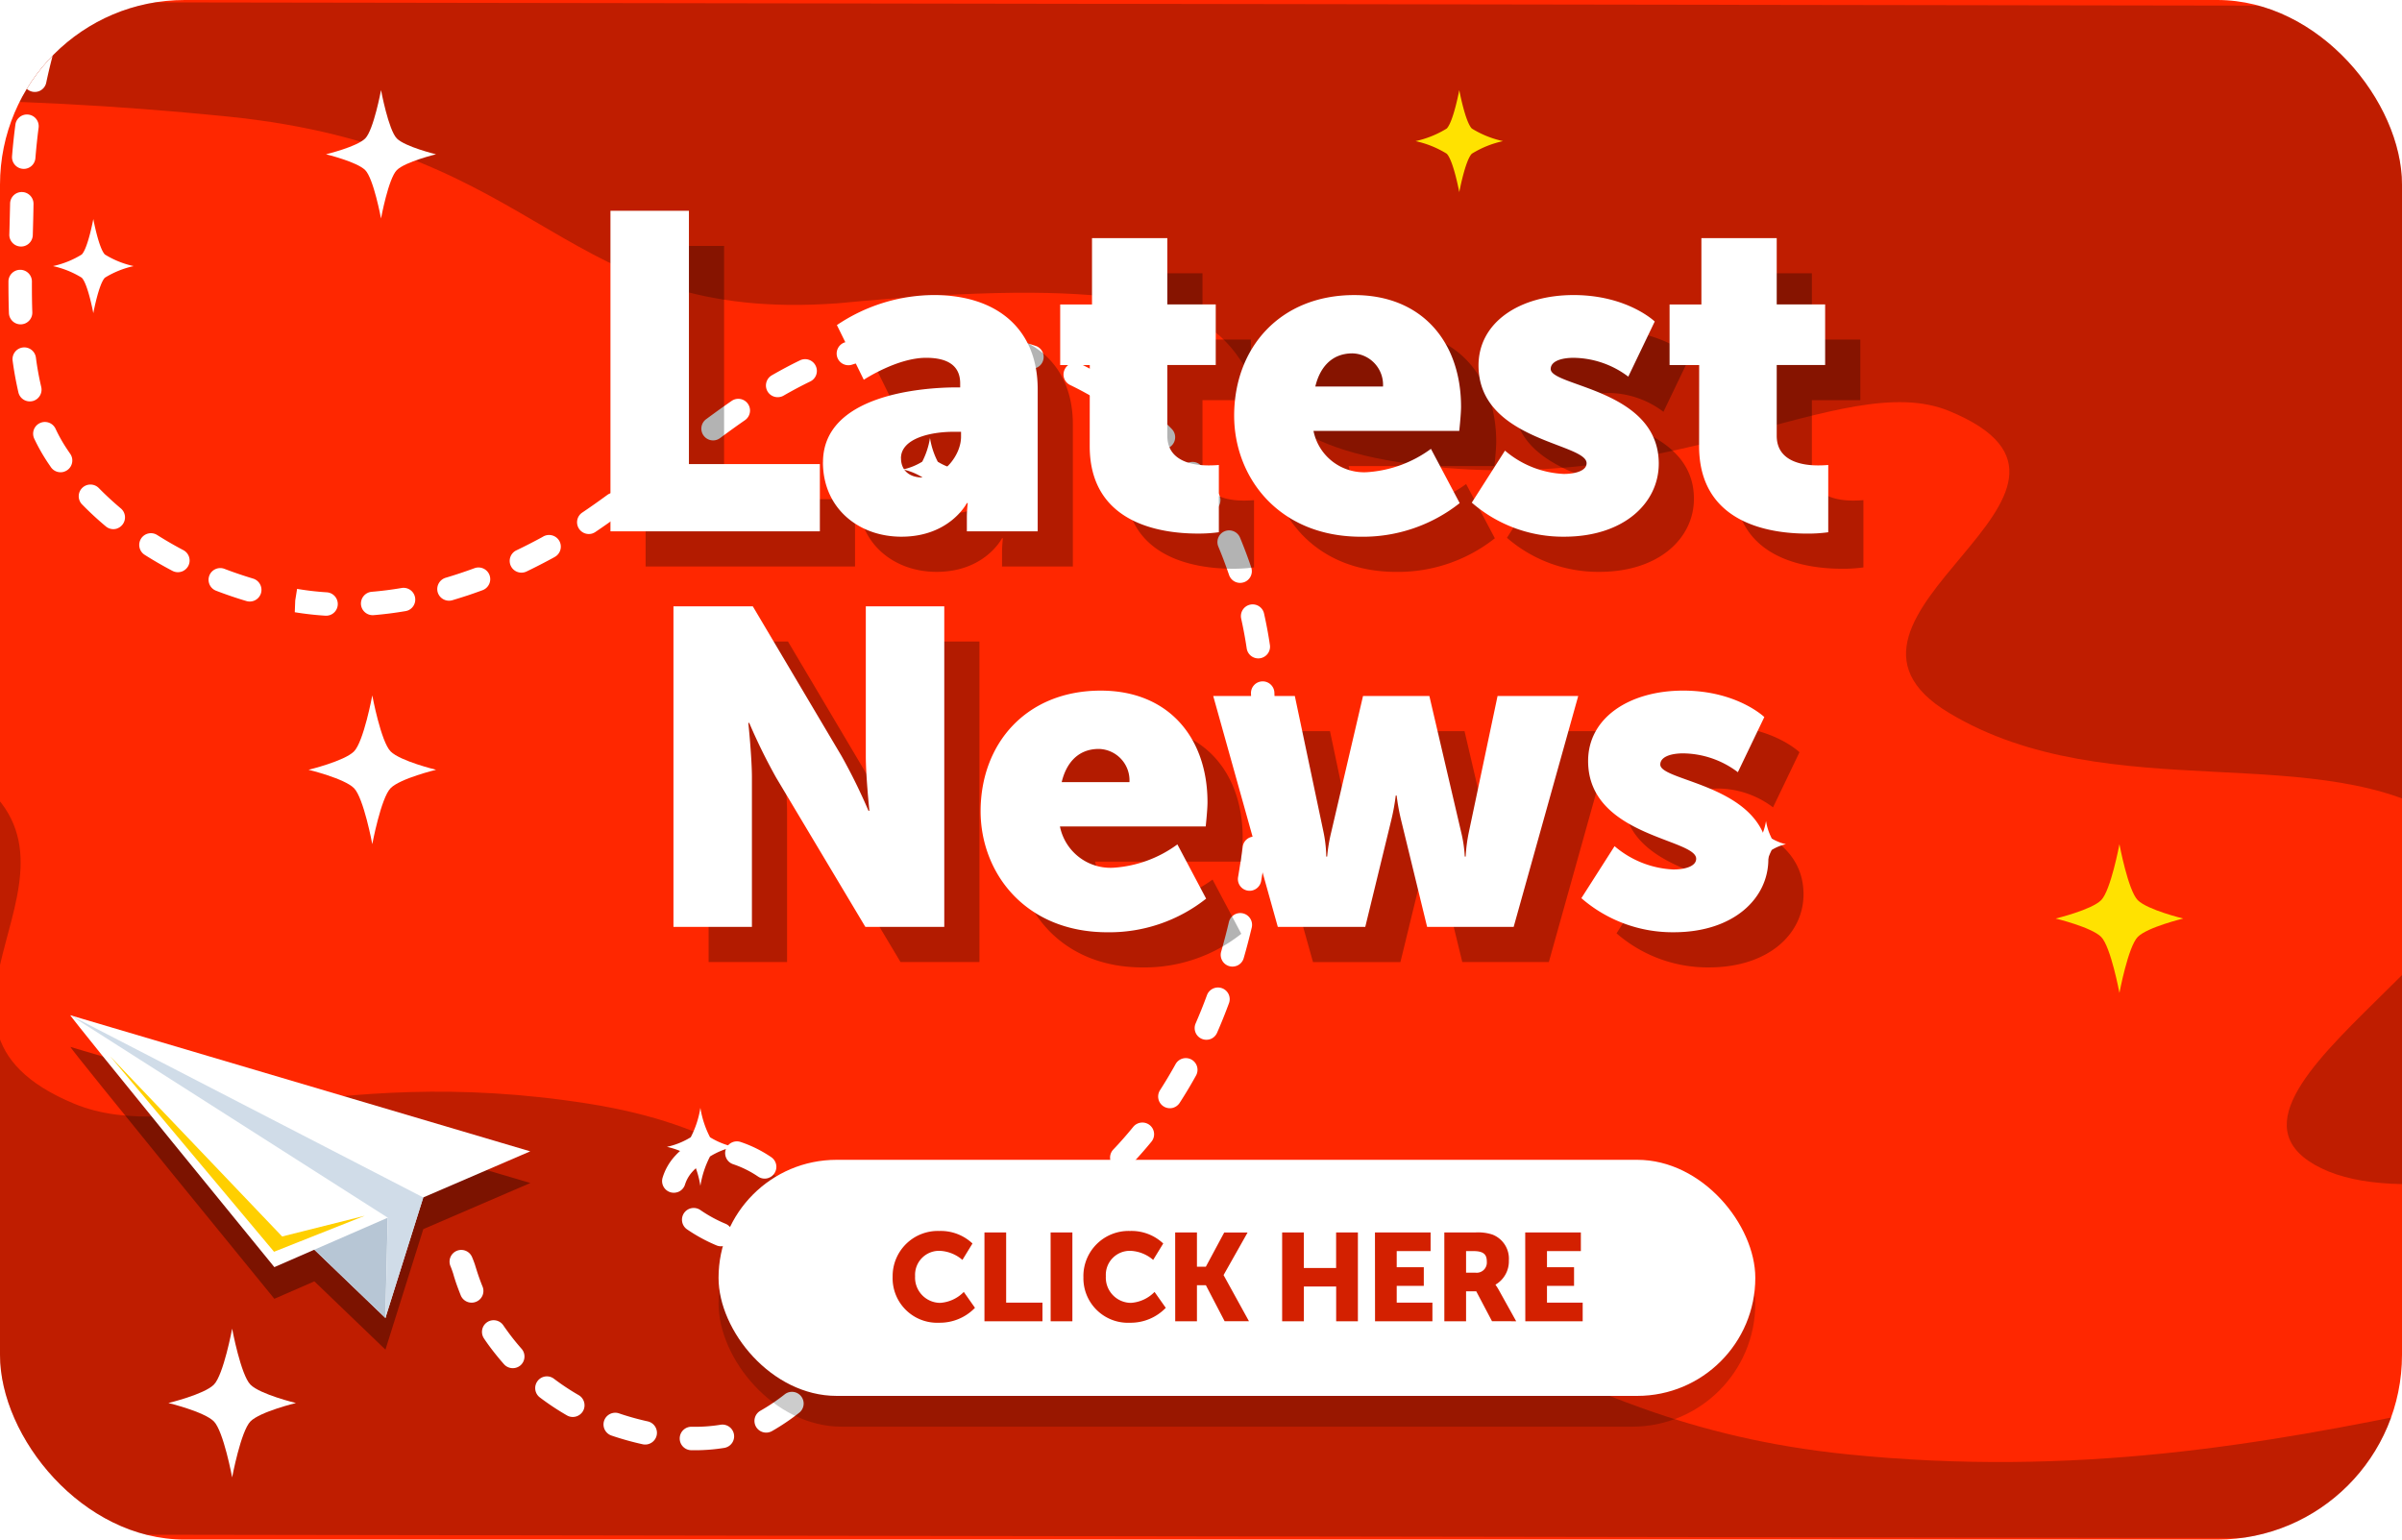 <svg xmlns="http://www.w3.org/2000/svg" xmlns:xlink="http://www.w3.org/1999/xlink" width="234" height="150" viewBox="0 0 234 150">
  <defs>
    <style>
      .cls-1 {
        fill: #d32000;
      }

      .cls-2 {
        clip-path: url(#clip-latest-news-1_3);
      }

      .cls-3 {
        clip-path: url(#clip-path);
      }

      .cls-4 {
        fill: #ff2700;
      }

      .cls-5 {
        opacity: 0.25;
      }

      .cls-11, .cls-5, .cls-7 {
        mix-blend-mode: multiply;
        isolation: isolate;
      }

      .cls-6 {
        fill: #fff;
      }

      .cls-7 {
        opacity: 0.35;
      }

      .cls-8 {
        fill: #b7c6d5;
      }

      .cls-9 {
        fill: #d0dce8;
      }

      .cls-10 {
        fill: #ffcf00;
      }

      .cls-11 {
        opacity: 0.3;
      }

      .cls-12 {
        opacity: 0.2;
      }

      .cls-13 {
        fill: #ffe200;
      }
    </style>
    <clipPath id="clip-path">
      <rect id="main-background" class="cls-1" width="234" height="150" rx="18"/>
    </clipPath>
    <clipPath id="clip-latest-news-1_3">
      <rect width="234" height="150"/>
    </clipPath>
  </defs>
  <g id="latest-news-1_3" data-name="latest-news-1/3" class="cls-2">
    <rect class="cls-6" width="234" height="150"/>
    <g id="Mask_Group_2" data-name="Mask Group 2" class="cls-3">
      <rect id="main-background-2" data-name="main-background" class="cls-4" width="234" height="150"/>
      <path id="Path_259" data-name="Path 259" class="cls-5" d="M246.535,377h58.473s-48.389,31.811-34.59,40.856,57.119-11.921,71.963-4.675-25.1,25.246-12.587,33.661,33.181,1.282,48.845,10.7-19.046,21.585,0,29.42c10.441,4.281,27.435-9.1,53.626-4.991s-.665,20.78,54.671,15.477c27.108-1.948,28.04,15.032,59.415,18.2,44.885,4.531,69.384-1.9,104.157,0S703.217,527,703.217,527l-457.707-.709Z" transform="translate(568.511 527) rotate(180)"/>
      <path id="Path_258" data-name="Path 258" class="cls-5" d="M246.525,377h57.918s-47.93,31.811-34.262,40.856,56.577-11.921,71.28-4.675-24.866,25.246-12.468,33.661,32.866-4.255,48.381,5.167-8.019,24.687,10.846,32.521c10.342,4.281,24.164-4.111,50.106,0s18.346,19.049,56.493,16.445c26.851-1.948,35.061,14.548,66.138,17.715,44.459,4.531,73.195-12.9,107.637-11S698.87,527,698.87,527l-453.36-.709Z" transform="translate(-381 -377)"/>
      <g id="Group_18" data-name="Group 18" transform="translate(6.854 98.916)">
        <path id="Path_121" data-name="Path 121" class="cls-6" d="M61.922-16.244a.63.63,0,0,1-.569-.359l-.024-.051c-.109-.228-.223-.467-.339-.726a.631.631,0,0,1,.319-.833.63.63,0,0,1,.833.319c.111.249.221.478.325.7l.024.051a.631.631,0,0,1-.3.841.63.63,0,0,1-.271.061" transform="translate(-32.456 40.606)"/>
        <path id="Path_122" data-name="Path 122" class="cls-7" d="M33.709-29.694l.19-.083,6.923,6.652,3.69-11.743L54.938-39.36,10.128-52.619C10.334-52.157,30-28.08,30-28.08Z" transform="translate(-10.127 55.703)"/>
        <path id="Path_123" data-name="Path 123" class="cls-6" d="M40.822-28.625,10.128-58.12,42.39-39.164Z" transform="translate(-10.127 58.12)"/>
        <path id="Path_124" data-name="Path 124" class="cls-8" d="M40.822-28.625,10.128-58.12,42.39-39.164Z" transform="translate(-10.127 58.12)"/>
        <path id="Path_125" data-name="Path 125" class="cls-6" d="M10.127-58.12C10.333-57.658,30-33.581,30-33.581l3.7-1.614,7.343-3.2-.23,9.769,3.69-11.744,10.425-4.492Z" transform="translate(-10.127 58.12)"/>
        <path id="Path_126" data-name="Path 126" class="cls-9" d="M40.822-28.625l3.69-11.743L10.128-58.12,41.052-38.395Z" transform="translate(-10.127 58.12)"/>
        <path id="Path_127" data-name="Path 127" class="cls-10" d="M17.046-50.991,33.011-31.946l8.834-3.506L33.8-33.433Z" transform="translate(-13.168 54.987)"/>
      </g>
      <path id="Path_14" data-name="Path 14" class="cls-6" d="M1014.1-456.532a1.147,1.147,0,0,1-1.271-.1,1.136,1.136,0,0,1-.183-1.6c.639-.816,1.324-1.613,2.024-2.368a1.144,1.144,0,0,1,1.614-.059,1.142,1.142,0,0,1,.061,1.613c-.662.711-1.3,1.461-1.91,2.23a1.14,1.14,0,0,1-.335.287M1010-450.178a1.148,1.148,0,0,1-1.088.019,1.146,1.146,0,0,1-.487-1.54c.48-.922,1-1.834,1.537-2.708a1.139,1.139,0,0,1,1.568-.373,1.136,1.136,0,0,1,.373,1.572c-.51.827-1,1.689-1.454,2.561a1.156,1.156,0,0,1-.449.469m-2.884,6.995a1.146,1.146,0,0,1-.906.094,1.142,1.142,0,0,1-.746-1.433c.312-.988.662-1.973,1.035-2.929a1.138,1.138,0,0,1,1.476-.646,1.14,1.14,0,0,1,.655,1.479c-.358.908-.693,1.845-.989,2.785a1.134,1.134,0,0,1-.525.651m-1.713,7.374a1.159,1.159,0,0,1-.738.132,1.137,1.137,0,0,1-.951-1.3c.16-1.024.342-2.049.563-3.046a1.138,1.138,0,0,1,1.355-.875,1.139,1.139,0,0,1,.875,1.357c-.206.954-.388,1.933-.54,2.913a1.144,1.144,0,0,1-.563.822m-.632,7.545a1.167,1.167,0,0,1-.578.146,1.145,1.145,0,0,1-1.126-1.16c.015-1.033.061-2.072.129-3.088a1.145,1.145,0,0,1,1.218-1.059,1.147,1.147,0,0,1,1.065,1.217c-.068.976-.114,1.974-.129,2.967a1.139,1.139,0,0,1-.578.977m.373,7.563a1.135,1.135,0,0,1-.434.138,1.142,1.142,0,0,1-1.263-1.006c-.114-1.014-.206-2.049-.266-3.075a1.133,1.133,0,0,1,1.066-1.211,1.138,1.138,0,0,1,1.21,1.068c.061.988.152,1.984.259,2.961a1.139,1.139,0,0,1-.571,1.124m1.187,7.477a1.133,1.133,0,0,1-.373.131,1.142,1.142,0,0,1-1.317-.934v-.008c-.167-1.012-.335-2-.5-2.967a1.137,1.137,0,0,1,.921-1.325,1.145,1.145,0,0,1,1.324.923c.175.97.342,1.971.51,2.992a1.149,1.149,0,0,1-.563,1.187m1.4,7.451a1.228,1.228,0,0,1-.3.118,1.139,1.139,0,0,1-1.37-.857c-.213-.925-.419-1.91-.632-3.011a1.143,1.143,0,0,1,.913-1.334,1.139,1.139,0,0,1,1.332.908c.205,1.072.4,2.029.609,2.925a1.146,1.146,0,0,1-.548,1.25m2.314,7.2a.865.865,0,0,1-.1.047,1.14,1.14,0,0,1-1.507-.572c-.4-.9-.792-1.886-1.142-2.927a1.145,1.145,0,0,1,.723-1.447,1.145,1.145,0,0,1,1.446.718,28.3,28.3,0,0,0,1.058,2.717,1.149,1.149,0,0,1-.479,1.463m4.254,6.206a1.143,1.143,0,0,1-1.355-.175q-.228-.225-.457-.454a18.464,18.464,0,0,1-1.667-1.962,1.14,1.14,0,0,1,.244-1.6,1.144,1.144,0,0,1,1.6.244,14.759,14.759,0,0,0,1.454,1.713c.137.138.274.278.419.416a1.142,1.142,0,0,1,.023,1.613,1.116,1.116,0,0,1-.259.2m6.1,4.466a1.137,1.137,0,0,1-1.111,0,31.175,31.175,0,0,1-2.671-1.654,1.137,1.137,0,0,1-.3-1.588,1.145,1.145,0,0,1,1.591-.292c.784.54,1.621,1.057,2.481,1.536a1.139,1.139,0,0,1,.442,1.553,1.152,1.152,0,0,1-.434.441m6.979,2.919a1.139,1.139,0,0,1-.891.1c-1-.3-1.994-.643-2.953-1.018a1.145,1.145,0,0,1-.647-1.48,1.138,1.138,0,0,1,1.476-.646c.906.353,1.842.676,2.778.959a1.14,1.14,0,0,1,.769,1.422,1.166,1.166,0,0,1-.533.666m63-33.573a.76.76,0,0,1-.122.06,26.97,26.97,0,0,0-2.618,1.26,1.145,1.145,0,0,1-1.552-.451,1.15,1.15,0,0,1,.441-1.544l.015-.006a29.322,29.322,0,0,1,2.839-1.366,1.14,1.14,0,0,1,1.492.617,1.131,1.131,0,0,1-.495,1.431m-8.9,5.684a1.145,1.145,0,0,1-1.423-.247,1.147,1.147,0,0,1,.114-1.61c.807-.7,1.621-1.361,2.42-1.957a1.14,1.14,0,0,1,1.6.231,1.139,1.139,0,0,1-.228,1.6c-.753.563-1.522,1.186-2.291,1.852a1.114,1.114,0,0,1-.19.134m16.218-7.524a1.135,1.135,0,0,1-.434.139,27.66,27.66,0,0,0-2.869.47,1.134,1.134,0,0,1-1.354-.871,1.139,1.139,0,0,1,.868-1.36,30.586,30.586,0,0,1,3.105-.508,1.141,1.141,0,0,1,1.263,1.009,1.141,1.141,0,0,1-.578,1.121m-21.591,12.854a1.143,1.143,0,0,1-1.332-.154,1.142,1.142,0,0,1-.076-1.613c.753-.819,1.438-1.549,2.108-2.232a1.142,1.142,0,0,1,1.614-.016,1.143,1.143,0,0,1,.015,1.615c-.647.664-1.317,1.375-2.047,2.174a1.2,1.2,0,0,1-.282.225M1034.8-383.52a1.15,1.15,0,0,1-.67.141c-1.027-.1-2.07-.242-3.09-.423a1.143,1.143,0,0,1-.928-1.323,1.144,1.144,0,0,1,1.324-.925c.966.17,1.948.3,2.915.4a1.147,1.147,0,0,1,1.028,1.247,1.147,1.147,0,0,1-.578.884m36.295-18.337a1.138,1.138,0,0,1-1.309-.135,1.141,1.141,0,0,1-.107-1.611l1.986-2.286a1.146,1.146,0,0,1,1.613-.11,1.141,1.141,0,0,1,.107,1.611L1071.4-402.1a1.144,1.144,0,0,1-.3.243m34.171-18.473a1.143,1.143,0,0,1-.7.139c-.967-.12-1.948-.2-2.923-.229a1.15,1.15,0,0,1-1.1-1.179,1.141,1.141,0,0,1,1.18-1.1c1.035.034,2.093.116,3.128.244a1.142,1.142,0,0,1,.989,1.273,1.134,1.134,0,0,1-.571.855m-62.909,36.744a1.148,1.148,0,0,1-.411.137,29.932,29.932,0,0,1-2.991.238l-.175-1.137-.038-1.142.084,0a27.675,27.675,0,0,0,2.823-.221,1.143,1.143,0,0,1,1.278.986,1.138,1.138,0,0,1-.571,1.142m23.608-12.7a1.146,1.146,0,0,1-1.37-.188,1.136,1.136,0,0,1,0-1.615c.662-.662,1.339-1.366,2.07-2.155a1.145,1.145,0,0,1,1.614-.059,1.142,1.142,0,0,1,.061,1.613c-.753.809-1.446,1.534-2.131,2.216a1.255,1.255,0,0,1-.244.187m-16.279,10.833a1.663,1.663,0,0,1-.16.074c-.99.374-1.986.7-2.976.979a1.146,1.146,0,0,1-1.408-.788,1.152,1.152,0,0,1,.792-1.41c.921-.259,1.857-.567,2.786-.917a1.138,1.138,0,0,1,1.469.663,1.141,1.141,0,0,1-.5,1.4m10.548-5.885a1.144,1.144,0,0,1-1.476-.314,1.141,1.141,0,0,1,.236-1.6c.738-.546,1.476-1.126,2.2-1.723l.13-.113a1.153,1.153,0,0,1,1.613.148,1.147,1.147,0,0,1-.152,1.608l-.137.117c-.753.621-1.522,1.226-2.291,1.8-.038.028-.084.055-.122.078m-5.091,3.319q-.674.376-1.347.728a1.15,1.15,0,0,1-1.545-.488,1.15,1.15,0,0,1,.495-1.539c.868-.453,1.728-.938,2.572-1.449a1.146,1.146,0,0,1,1.568.382,1.147,1.147,0,0,1-.381,1.569c-.449.273-.906.54-1.362.8m57.475-30.547a1.135,1.135,0,0,1-.951.078c-.906-.33-1.842-.624-2.793-.874a1.134,1.134,0,0,1-.807-1.4,1.139,1.139,0,0,1,1.393-.812c1.012.269,2.025.584,2.991.938a1.136,1.136,0,0,1,.677,1.464,1.144,1.144,0,0,1-.51.6m6.713,3.465a1.144,1.144,0,0,1-1.218-.059,26.462,26.462,0,0,0-2.466-1.531,1.143,1.143,0,0,1-.449-1.549,1.135,1.135,0,0,1,1.545-.453,28.387,28.387,0,0,1,2.686,1.664,1.144,1.144,0,0,1,.274,1.591,1.1,1.1,0,0,1-.373.338m5.495,5.179a1.145,1.145,0,0,1-1.431-.259c-.632-.751-1.3-1.482-1.979-2.171a1.143,1.143,0,0,1,.008-1.615,1.139,1.139,0,0,1,1.614.009c.723.733,1.431,1.508,2.108,2.3a1.147,1.147,0,0,1-.137,1.609,1.085,1.085,0,0,1-.182.123m4.323,6.208a1.133,1.133,0,0,1-1.545-.43c-.495-.857-1.012-1.7-1.552-2.508a1.147,1.147,0,0,1,.312-1.583,1.153,1.153,0,0,1,1.591.314c.563.852,1.119,1.744,1.629,2.649a1.14,1.14,0,0,1-.426,1.556Zm3.143,6.884a.876.876,0,0,1-.182.082,1.14,1.14,0,0,1-1.454-.7c-.327-.926-.693-1.849-1.081-2.743a1.144,1.144,0,0,1,.594-1.5,1.137,1.137,0,0,1,1.5.591c.411.942.8,1.917,1.142,2.894a1.134,1.134,0,0,1-.518,1.374m1.888,7.328a1.138,1.138,0,0,1-.35.128,1.143,1.143,0,0,1-1.332-.918c-.076-.422-.16-.845-.236-1.265-.107-.549-.228-1.1-.358-1.648a1.139,1.139,0,0,1,.852-1.372,1.14,1.14,0,0,1,1.37.849c.137.578.266,1.157.373,1.738.084.428.168.858.243,1.288a1.143,1.143,0,0,1-.563,1.2m1.1,7.5a1.152,1.152,0,0,1-.434.14,1.143,1.143,0,0,1-1.263-1.011c-.106-1-.228-1.987-.373-2.974a1.145,1.145,0,0,1,.974-1.289,1.149,1.149,0,0,1,1.294.972c.137,1.011.266,2.026.373,3.045a1.13,1.13,0,0,1-.571,1.118m.5,7.56a1.1,1.1,0,0,1-.533.146,1.139,1.139,0,0,1-1.164-1.116c-.023-.983-.061-1.988-.122-2.986a1.138,1.138,0,0,1,1.073-1.207,1.132,1.132,0,0,1,1.2,1.072c.061,1.026.107,2.059.129,3.07a1.144,1.144,0,0,1-.586,1.021m-.228,7.569a1.122,1.122,0,0,1-.654.142,1.142,1.142,0,0,1-1.043-1.235c.084-.969.152-1.969.19-2.972a1.138,1.138,0,0,1,1.187-1.094,1.147,1.147,0,0,1,1.1,1.186c-.046,1.037-.107,2.072-.2,3.075a1.126,1.126,0,0,1-.578.9m-49.217,32.012a1.168,1.168,0,0,1-.654.143,1.138,1.138,0,0,1-1.043-1.228,5.464,5.464,0,0,1,.83-2.4,5.342,5.342,0,0,1,.792-1,1.141,1.141,0,0,1,1.614.005,1.143,1.143,0,0,1-.008,1.614,2.959,2.959,0,0,0-.441.562,3.361,3.361,0,0,0-.51,1.4,1.141,1.141,0,0,1-.578.906m8.425-3.044a1.137,1.137,0,0,1-1,.059,9.918,9.918,0,0,0-2.61-.722,1.141,1.141,0,0,1-1-1.269,1.144,1.144,0,0,1,1.271-1,12.122,12.122,0,0,1,3.212.88,1.139,1.139,0,0,1,.616,1.493,1.1,1.1,0,0,1-.495.556m39.666-21.485a1.157,1.157,0,0,1-.814.119,1.137,1.137,0,0,1-.86-1.363c.206-.944.4-1.924.556-2.91a1.147,1.147,0,0,1,1.317-.941,1.133,1.133,0,0,1,.936,1.311c-.167,1.029-.365,2.051-.586,3.037a1.135,1.135,0,0,1-.548.747m-65.382,38.8a1.143,1.143,0,0,1-1.515-.369c-.266-.416-.533-.845-.776-1.276-.1-.186-.205-.372-.3-.563-.038-.076-.076-.151-.122-.225-.106-.19-.213-.368-.327-.536a1.141,1.141,0,0,1,.312-1.584,1.14,1.14,0,0,1,1.583.313c.145.215.289.444.426.687.046.093.1.187.152.285.091.169.182.337.274.5.221.391.449.771.693,1.142a1.133,1.133,0,0,1-.327,1.581l-.068.04m22.793-10.022a1.118,1.118,0,0,1-.8.12,16.027,16.027,0,0,1-3.12-.991,1.146,1.146,0,0,1-.563-1.513,1.144,1.144,0,0,1,1.515-.566,13.512,13.512,0,0,0,2.656.84,1.138,1.138,0,0,1,.868,1.36,1.125,1.125,0,0,1-.556.75m40.367-21.549a1.148,1.148,0,0,1-.99.065,1.139,1.139,0,0,1-.632-1.485c.358-.9.693-1.831,1-2.774a1.142,1.142,0,0,1,1.438-.734,1.142,1.142,0,0,1,.731,1.438c-.32.993-.677,1.976-1.058,2.922a1.145,1.145,0,0,1-.495.568m-31.318,18.625a1.136,1.136,0,0,1-1.393-.22,18.367,18.367,0,0,0-2.093-1.928,1.137,1.137,0,0,1-.2-1.6,1.137,1.137,0,0,1,1.6-.194,19.905,19.905,0,0,1,2.367,2.174,1.148,1.148,0,0,1-.061,1.613,1.244,1.244,0,0,1-.221.158m-1.507,3.655a1.129,1.129,0,0,1-.556.146c-1.012,0-2.093-.04-3.12-.113a1.15,1.15,0,0,1-1.058-1.22,1.144,1.144,0,0,1,1.225-1.057c.967.07,1.994.107,2.953.107a1.146,1.146,0,0,1,1.142,1.142,1.137,1.137,0,0,1-.586.995m-25.176,14.793a1.148,1.148,0,0,1-1.256-.087c-.624-.48-1.24-1-1.827-1.543-.19-.179-.381-.361-.563-.548a1.142,1.142,0,0,1-.008-1.613,1.141,1.141,0,0,1,1.613,0c.168.167.343.331.518.493.525.494,1.088.964,1.651,1.4a1.144,1.144,0,0,1,.221,1.6,1.186,1.186,0,0,1-.35.3m54.545-30.344a1.149,1.149,0,0,1-1.18-.033,1.139,1.139,0,0,1-.342-1.578c.525-.817,1.02-1.67,1.484-2.536a1.152,1.152,0,0,1,1.552-.466,1.142,1.142,0,0,1,.464,1.546c-.495.917-1.027,1.821-1.583,2.689a1.118,1.118,0,0,1-.4.378m-4.7,5.929a1.134,1.134,0,0,1-1.347-.175,1.143,1.143,0,0,1-.031-1.614c.677-.7,1.34-1.438,1.956-2.19a1.141,1.141,0,0,1,1.606-.155,1.146,1.146,0,0,1,.16,1.607c-.662.8-1.355,1.581-2.078,2.327a1.178,1.178,0,0,1-.266.2m-9.856,6.888a.826.826,0,0,1-.122.059c-.944.4-1.941.757-2.953,1.068a1.136,1.136,0,0,1-1.423-.755,1.131,1.131,0,0,1,.754-1.426c.944-.291,1.865-.623,2.74-.992a1.145,1.145,0,0,1,1.5.611,1.144,1.144,0,0,1-.495,1.435m4.033-2.075a1.143,1.143,0,0,1-1.53-.393,1.143,1.143,0,0,1,.373-1.572,25.873,25.873,0,0,0,2.375-1.666,1.141,1.141,0,0,1,1.6.189,1.144,1.144,0,0,1-.182,1.6,28.129,28.129,0,0,1-2.588,1.813l-.046.025m-13.6,7.662a1.262,1.262,0,0,1-.266.107,1.145,1.145,0,0,1-1.4-.805,12.955,12.955,0,0,0-1.02-2.581,1.14,1.14,0,0,1,.487-1.54.5.5,0,0,1,.076-.036,1.124,1.124,0,0,1,.746-.386c.99-.094,1.971-.225,2.922-.387a1.143,1.143,0,0,1,1.317.932,1.143,1.143,0,0,1-.929,1.319q-.993.169-2.009.292a14.674,14.674,0,0,1,.616,1.794,1.147,1.147,0,0,1-.54,1.291m-23.775,15.493a1.138,1.138,0,0,1-.928.086,25.377,25.377,0,0,1-2.93-1.217,1.14,1.14,0,0,1-.518-1.528,1.133,1.133,0,0,1,1.522-.52,23.384,23.384,0,0,0,2.664,1.105,1.144,1.144,0,0,1,.715,1.448,1.161,1.161,0,0,1-.525.626m23.319-8.074a1.123,1.123,0,0,1-.989.061,1.137,1.137,0,0,1-.624-1.49,10.506,10.506,0,0,0,.7-2.627,1.146,1.146,0,0,1,1.279-.987,1.146,1.146,0,0,1,.989,1.277,12.723,12.723,0,0,1-.86,3.207,1.1,1.1,0,0,1-.495.559m-15.883,9.366a1.136,1.136,0,0,1-.586.146c-.837-.02-1.7-.08-2.557-.179-.2-.022-.4-.048-.594-.075a1.143,1.143,0,0,1-.974-1.287,1.146,1.146,0,0,1,1.286-.975c.183.025.365.048.54.069.792.09,1.583.145,2.352.164a1.144,1.144,0,0,1,1.119,1.168,1.147,1.147,0,0,1-.586.968m11.347-3.388a1.143,1.143,0,0,1-1.423-.249,1.141,1.141,0,0,1,.122-1.61,19.038,19.038,0,0,0,2.017-2.016,1.138,1.138,0,0,1,1.606-.127,1.14,1.14,0,0,1,.129,1.609,21.625,21.625,0,0,1-2.26,2.262,1.2,1.2,0,0,1-.19.132m-3.9,2.287a.824.824,0,0,1-.16.076,18.007,18.007,0,0,1-3.12.836,1.139,1.139,0,0,1-1.324-.925,1.139,1.139,0,0,1,.921-1.324,15.552,15.552,0,0,0,2.725-.728,1.141,1.141,0,0,1,1.469.671,1.137,1.137,0,0,1-.51,1.393" transform="translate(-1064.278 237.573) rotate(11)"/>
      <path id="Path_728" data-name="Path 728" class="cls-11" d="M48.94,42.766h20.4V36.214H56.584V11.535H48.94Zm20.7-6.727c0,4.455,3.451,7.251,7.644,7.251,4.717,0,6.377-3.276,6.377-3.276h.087a11.9,11.9,0,0,0-.087,1.4v1.354h6.9V28.919c0-5.722-3.8-9.173-10.134-9.173A17.014,17.014,0,0,0,71,22.673L73.619,28s3.232-2.14,6.071-2.14c1.878,0,3.32.612,3.32,2.49v.393H82.7C79.21,28.745,69.645,29.487,69.645,36.039Zm7.6-.393c0-1.878,2.752-2.577,5.154-2.577h.7v.48c0,1.835-1.747,3.975-3.713,3.975C77.9,37.524,77.245,36.694,77.245,35.646Zm18.389-1.179c0,7.557,6.945,8.518,10.527,8.518a14.542,14.542,0,0,0,2.053-.131V36.3s-.393.044-1,.044c-1.441,0-4.019-.349-4.019-2.883v-6.9h4.717v-5.9H103.19V14.2H95.852v6.465h-3.1v5.9h2.883ZM109.7,31.5c0,5.984,4.324,11.793,12.361,11.793a15.19,15.19,0,0,0,9.61-3.276l-2.8-5.285a11.794,11.794,0,0,1-6.2,2.271,5.023,5.023,0,0,1-5.242-4.019h14.2s.175-1.616.175-2.359c0-6.246-3.756-10.876-10.4-10.876C114.154,19.747,109.7,24.9,109.7,31.5Zm7.906-2.839c.393-1.66,1.441-3.232,3.625-3.232a3.062,3.062,0,0,1,2.97,3.232ZM132.849,39.97a13.546,13.546,0,0,0,9,3.32c5.809,0,9.216-3.276,9.216-7.12,0-7.251-10.527-7.513-10.527-9.216,0-.786,1.092-1.092,2.228-1.092a8.984,8.984,0,0,1,5.329,1.835l2.577-5.373s-2.664-2.577-7.906-2.577c-5.2,0-9.26,2.621-9.26,6.858,0,7.338,10.527,7.557,10.527,9.522,0,.743-1.092,1.048-2.228,1.048a9.466,9.466,0,0,1-5.722-2.271Zm22.146-5.5c0,7.557,6.945,8.518,10.527,8.518a14.542,14.542,0,0,0,2.053-.131V36.3s-.393.044-1,.044c-1.441,0-4.019-.349-4.019-2.883v-6.9h4.717v-5.9h-4.717V14.2h-7.338v6.465h-3.1v5.9h2.883ZM55.077,81.307h7.644V66.761c0-1.966-.349-5.329-.349-5.329h.087a55.877,55.877,0,0,0,2.621,5.329l8.692,14.545H81.46V50.076H73.816V64.665c0,1.966.349,5.329.349,5.329h-.087a55.881,55.881,0,0,0-2.621-5.329L62.809,50.076H55.077ZM85,70.037c0,5.984,4.324,11.793,12.361,11.793a15.19,15.19,0,0,0,9.609-3.276l-2.8-5.285a11.794,11.794,0,0,1-6.2,2.271,5.023,5.023,0,0,1-5.242-4.019h14.2s.175-1.616.175-2.359c0-6.246-3.756-10.876-10.4-10.876C89.453,58.288,85,63.442,85,70.037ZM92.9,67.2c.393-1.66,1.441-3.232,3.625-3.232A3.062,3.062,0,0,1,99.5,67.2Zm21.054,14.108h8.518l2.533-10.4a20.629,20.629,0,0,0,.437-2.4h.087a20.627,20.627,0,0,0,.437,2.4l2.533,10.4h8.43l6.29-22.495H135.36l-2.8,13.279a15.553,15.553,0,0,0-.306,2.359h-.087a13.016,13.016,0,0,0-.349-2.359l-3.1-13.279h-6.465l-3.1,13.279a16.039,16.039,0,0,0-.393,2.359h-.087a12.686,12.686,0,0,0-.262-2.359l-2.8-13.279h-7.95Zm29.571-2.8a13.546,13.546,0,0,0,9,3.32c5.809,0,9.216-3.276,9.216-7.12,0-7.251-10.527-7.513-10.527-9.216,0-.786,1.092-1.092,2.228-1.092a8.984,8.984,0,0,1,5.329,1.835l2.577-5.373s-2.664-2.577-7.906-2.577c-5.2,0-9.26,2.621-9.26,6.858,0,7.338,10.527,7.557,10.527,9.522,0,.743-1.092,1.048-2.228,1.048a9.466,9.466,0,0,1-5.722-2.271Z" transform="translate(13.956 12.426)"/>
      <path id="Path_727" data-name="Path 727" class="cls-6" d="M48.94,42.766h20.4V36.214H56.584V11.535H48.94Zm20.7-6.727c0,4.455,3.451,7.251,7.644,7.251,4.717,0,6.377-3.276,6.377-3.276h.087a11.9,11.9,0,0,0-.087,1.4v1.354h6.9V28.919c0-5.722-3.8-9.173-10.134-9.173A17.014,17.014,0,0,0,71,22.673L73.619,28s3.232-2.14,6.071-2.14c1.878,0,3.32.612,3.32,2.49v.393H82.7C79.21,28.745,69.645,29.487,69.645,36.039Zm7.6-.393c0-1.878,2.752-2.577,5.154-2.577h.7v.48c0,1.835-1.747,3.975-3.713,3.975C77.9,37.524,77.245,36.694,77.245,35.646Zm18.389-1.179c0,7.557,6.945,8.518,10.527,8.518a14.542,14.542,0,0,0,2.053-.131V36.3s-.393.044-1,.044c-1.441,0-4.019-.349-4.019-2.883v-6.9h4.717v-5.9H103.19V14.2H95.852v6.465h-3.1v5.9h2.883ZM109.7,31.5c0,5.984,4.324,11.793,12.361,11.793a15.19,15.19,0,0,0,9.61-3.276l-2.8-5.285a11.794,11.794,0,0,1-6.2,2.271,5.023,5.023,0,0,1-5.242-4.019h14.2s.175-1.616.175-2.359c0-6.246-3.756-10.876-10.4-10.876C114.154,19.747,109.7,24.9,109.7,31.5Zm7.906-2.839c.393-1.66,1.441-3.232,3.625-3.232a3.062,3.062,0,0,1,2.97,3.232ZM132.849,39.97a13.546,13.546,0,0,0,9,3.32c5.809,0,9.216-3.276,9.216-7.12,0-7.251-10.527-7.513-10.527-9.216,0-.786,1.092-1.092,2.228-1.092a8.984,8.984,0,0,1,5.329,1.835l2.577-5.373s-2.664-2.577-7.906-2.577c-5.2,0-9.26,2.621-9.26,6.858,0,7.338,10.527,7.557,10.527,9.522,0,.743-1.092,1.048-2.228,1.048a9.466,9.466,0,0,1-5.722-2.271Zm22.146-5.5c0,7.557,6.945,8.518,10.527,8.518a14.542,14.542,0,0,0,2.053-.131V36.3s-.393.044-1,.044c-1.441,0-4.019-.349-4.019-2.883v-6.9h4.717v-5.9h-4.717V14.2h-7.338v6.465h-3.1v5.9h2.883ZM55.077,81.307h7.644V66.761c0-1.966-.349-5.329-.349-5.329h.087a55.877,55.877,0,0,0,2.621,5.329l8.692,14.545H81.46V50.076H73.816V64.665c0,1.966.349,5.329.349,5.329h-.087a55.881,55.881,0,0,0-2.621-5.329L62.809,50.076H55.077ZM85,70.037c0,5.984,4.324,11.793,12.361,11.793a15.19,15.19,0,0,0,9.609-3.276l-2.8-5.285a11.794,11.794,0,0,1-6.2,2.271,5.023,5.023,0,0,1-5.242-4.019h14.2s.175-1.616.175-2.359c0-6.246-3.756-10.876-10.4-10.876C89.453,58.288,85,63.442,85,70.037ZM92.9,67.2c.393-1.66,1.441-3.232,3.625-3.232A3.062,3.062,0,0,1,99.5,67.2Zm21.054,14.108h8.518l2.533-10.4a20.629,20.629,0,0,0,.437-2.4h.087a20.627,20.627,0,0,0,.437,2.4l2.533,10.4h8.43l6.29-22.495H135.36l-2.8,13.279a15.553,15.553,0,0,0-.306,2.359h-.087a13.016,13.016,0,0,0-.349-2.359l-3.1-13.279h-6.465l-3.1,13.279a16.039,16.039,0,0,0-.393,2.359h-.087a12.686,12.686,0,0,0-.262-2.359l-2.8-13.279h-7.95Zm29.571-2.8a13.546,13.546,0,0,0,9,3.32c5.809,0,9.216-3.276,9.216-7.12,0-7.251-10.527-7.513-10.527-9.216,0-.786,1.092-1.092,2.228-1.092a8.984,8.984,0,0,1,5.329,1.835l2.577-5.373s-2.664-2.577-7.906-2.577c-5.2,0-9.26,2.621-9.26,6.858,0,7.338,10.527,7.557,10.527,9.522,0,.743-1.092,1.048-2.228,1.048a9.466,9.466,0,0,1-5.722-2.271Z" transform="translate(10.53 9)"/>
      <g id="Group_56" data-name="Group 56" transform="translate(-343 -97)">
        <rect id="Rectangle_149" data-name="Rectangle 149" class="cls-12" width="101" height="24" rx="12" transform="translate(413 212)"/>
        <rect id="Rectangle_148" data-name="Rectangle 148" class="cls-6" width="101" height="23" rx="11.5" transform="translate(413 210)"/>
        <path id="Path_260" data-name="Path 260" class="cls-1" d="M42.055,10.642a4.339,4.339,0,0,0,4.537,4.488,4.747,4.747,0,0,0,3.484-1.452L48.987,12.13a3.546,3.546,0,0,1-2.3,1.065,2.461,2.461,0,0,1-2.444-2.6,2.338,2.338,0,0,1,2.444-2.468,3.63,3.63,0,0,1,2.166.883l.98-1.6A4.507,4.507,0,0,0,46.592,6.19,4.4,4.4,0,0,0,42.055,10.642ZM51,14.986h5.65V13.171H53.113V6.335H51Zm6.448,0h2.117V6.335H57.444Zm3.194-4.343a4.339,4.339,0,0,0,4.537,4.488,4.747,4.747,0,0,0,3.484-1.452L67.57,12.13a3.546,3.546,0,0,1-2.3,1.065,2.461,2.461,0,0,1-2.444-2.6,2.338,2.338,0,0,1,2.444-2.468,3.63,3.63,0,0,1,2.166.883l.98-1.6A4.507,4.507,0,0,0,65.175,6.19,4.4,4.4,0,0,0,60.638,10.642Zm8.941,4.343H71.7V11.477h.871l1.827,3.509h2.371L74.3,10.5v-.024l2.335-4.138H74.358L72.567,9.674H71.7V6.335H69.579Zm10.417,0h2.117V11.6h3.146v3.388h2.117V6.335H85.258V9.8H82.113V6.335H80Zm9.05,0h5.589V13.171H91.162V11.537H93.8V9.723H91.162V8.15h3.3V6.335h-5.42Zm6.751,0h2.117V12.07h.992l1.536,2.916H102.8l-1.682-3.025a4.958,4.958,0,0,0-.327-.52v-.024a2.633,2.633,0,0,0,1.295-2.359,2.515,2.515,0,0,0-1.6-2.516,4.476,4.476,0,0,0-1.682-.206H95.8Zm2.117-4.73V8.15h.714c1.065,0,1.307.387,1.307,1.04a.99.99,0,0,1-1.1,1.065Zm5.771,4.73h5.589V13.171H105.8V11.537h2.637V9.723H105.8V8.15h3.3V6.335h-5.42Z" transform="translate(387.905 210.742)"/>
      </g>
      <g id="Group_57" data-name="Group 57" transform="translate(-653.802 -1136.759)">
        <path id="Path_241" data-name="Path 241" class="cls-6" d="M10.108-11.764C11.3-10.57,15.7-9.508,15.7-9.508S11.3-8.444,10.108-7.25s-2.257,6.9-2.257,6.9-1.064-5.71-2.256-6.9S0-9.508,0-9.508s4.4-1.063,5.595-2.256,2.256-6.9,2.256-6.9,1.064,5.71,2.257,6.9" transform="translate(957.861 1137.367)"/>
        <path id="Path_261" data-name="Path 261" class="cls-6" d="M8-13.206c.944.944,4.426,1.785,4.426,1.785S8.941-10.579,8-9.635,6.211-4.174,6.211-4.174,5.37-8.691,4.426-9.635,0-11.421,0-11.421s3.482-.841,4.426-1.785,1.785-5.461,1.785-5.461S7.053-14.15,8-13.206" transform="translate(911.167 1176.713)"/>
        <path id="Path_262" data-name="Path 262" class="cls-6" d="M8-13.206c.944.944,4.426,1.785,4.426,1.785S8.941-10.579,8-9.635,6.211-4.174,6.211-4.174,5.37-8.691,4.426-9.635,0-11.421,0-11.421s3.482-.841,4.426-1.785,1.785-5.461,1.785-5.461S7.053-14.15,8-13.206" transform="translate(964.379 1176.713)"/>
        <path id="Path_263" data-name="Path 263" class="cls-6" d="M2.5-16.961A4.4,4.4,0,0,0,3.88-16.4a4.4,4.4,0,0,0-1.382.558,5.59,5.59,0,0,0-.558,1.706,5.6,5.6,0,0,0-.557-1.706A4.4,4.4,0,0,0,0-16.4a4.4,4.4,0,0,0,1.382-.557,5.6,5.6,0,0,0,.557-1.706A5.59,5.59,0,0,0,2.5-16.961" transform="translate(823.906 1235.409)"/>
        <path id="Path_265" data-name="Path 265" class="cls-6" d="M8-13.206c.944.944,4.426,1.785,4.426,1.785S8.941-10.579,8-9.635,6.211-4.174,6.211-4.174,5.37-8.691,4.426-9.635,0-11.421,0-11.421s3.482-.841,4.426-1.785,1.785-5.461,1.785-5.461S7.053-14.15,8-13.206" transform="translate(683.859 1223.179)"/>
        <path id="Path_271" data-name="Path 271" class="cls-6" d="M8-13.206c.944.944,4.426,1.785,4.426,1.785S8.941-10.579,8-9.635,6.211-4.174,6.211-4.174,5.37-8.691,4.426-9.635,0-11.421,0-11.421s3.482-.841,4.426-1.785,1.785-5.461,1.785-5.461S7.053-14.15,8-13.206" transform="translate(871.167 1368.488)"/>
        <path id="Path_272" data-name="Path 272" class="cls-6" d="M8-13.206c.944.944,4.426,1.785,4.426,1.785S8.941-10.579,8-9.635,6.211-4.174,6.211-4.174,5.37-8.691,4.426-9.635,0-11.421,0-11.421s3.482-.841,4.426-1.785,1.785-5.461,1.785-5.461S7.053-14.15,8-13.206" transform="translate(951.961 1270.98)"/>
        <path id="Path_273" data-name="Path 273" class="cls-6" d="M8-13.206c.944.944,4.426,1.785,4.426,1.785S8.941-10.579,8-9.635,6.211-4.174,6.211-4.174,5.37-8.691,4.426-9.635,0-11.421,0-11.421s3.482-.841,4.426-1.785,1.785-5.461,1.785-5.461S7.053-14.15,8-13.206" transform="translate(670.206 1284.875)"/>
        <path id="Path_274" data-name="Path 274" class="cls-6" d="M6.9-13.953c.815.815,3.82,1.541,3.82,1.541s-3,.726-3.82,1.541S5.361-6.157,5.361-6.157s-.726-3.9-1.541-4.714S0-12.412,0-12.412s3.006-.726,3.821-1.541,1.541-4.714,1.541-4.714.726,3.9,1.541,4.714" transform="translate(685.56 1164.203)"/>
        <path id="Path_275" data-name="Path 275" class="cls-6" d="M6.9-13.953c.815.815,3.82,1.541,3.82,1.541s-3,.726-3.82,1.541S5.361-6.157,5.361-6.157s-.726-3.9-1.541-4.714S0-12.412,0-12.412s3.006-.726,3.821-1.541,1.541-4.714,1.541-4.714.726,3.9,1.541,4.714" transform="translate(634.178 1264.71)"/>
        <path id="Path_276" data-name="Path 276" class="cls-6" d="M6.9-13.953c.815.815,3.82,1.541,3.82,1.541s-3,.726-3.82,1.541S5.361-6.157,5.361-6.157s-.726-3.9-1.541-4.714S0-12.412,0-12.412s3.006-.726,3.821-1.541,1.541-4.714,1.541-4.714.726,3.9,1.541,4.714" transform="translate(523.441 1264.125)"/>
        <path id="Path_281" data-name="Path 281" class="cls-6" d="M6.9-13.953c.815.815,3.82,1.541,3.82,1.541s-3,.726-3.82,1.541S5.361-6.157,5.361-6.157s-.726-3.9-1.541-4.714S0-12.412,0-12.412s3.006-.726,3.821-1.541,1.541-4.714,1.541-4.714.726,3.9,1.541,4.714" transform="translate(462.531 1198.097)"/>
        <path id="Path_277" data-name="Path 277" class="cls-13" d="M6.9-13.953c.815.815,3.82,1.541,3.82,1.541s-3,.726-3.82,1.541S5.361-6.157,5.361-6.157s-.726-3.9-1.541-4.714S0-12.412,0-12.412s3.006-.726,3.821-1.541,1.541-4.714,1.541-4.714.726,3.9,1.541,4.714" transform="translate(575.272 1320.807)"/>
        <path id="Path_284" data-name="Path 284" class="cls-13" d="M6.9-13.953c.815.815,3.82,1.541,3.82,1.541s-3,.726-3.82,1.541S5.361-6.157,5.361-6.157s-.726-3.9-1.541-4.714S0-12.412,0-12.412s3.006-.726,3.821-1.541,1.541-4.714,1.541-4.714.726,3.9,1.541,4.714" transform="translate(363.272 1148.42)"/>
        <path id="Path_268" data-name="Path 268" class="cls-13" d="M8-13.206c.944.944,4.426,1.785,4.426,1.785S8.941-10.579,8-9.635,6.211-4.174,6.211-4.174,5.37-8.691,4.426-9.635,0-11.421,0-11.421s3.482-.841,4.426-1.785,1.785-5.461,1.785-5.461S7.053-14.15,8-13.206" transform="translate(854.064 1237.672)"/>
        <path id="Path_269" data-name="Path 269" class="cls-6" d="M4.2-15.8a7.4,7.4,0,0,0,2.323.937,7.4,7.4,0,0,0-2.323.937A9.4,9.4,0,0,0,3.26-11.06a9.4,9.4,0,0,0-.937-2.866A7.4,7.4,0,0,0,0-14.864,7.4,7.4,0,0,0,2.323-15.8a9.4,9.4,0,0,0,.937-2.866A9.4,9.4,0,0,0,4.2-15.8" transform="translate(718.772 1263.359)"/>
        <path id="Path_270" data-name="Path 270" class="cls-6" d="M5.06-15.211a8.917,8.917,0,0,0,2.8,1.129,8.921,8.921,0,0,0-2.8,1.13c-.6.6-1.13,3.456-1.13,3.456S3.4-12.355,2.8-12.952A8.923,8.923,0,0,0,0-14.082a8.919,8.919,0,0,0,2.8-1.129c.6-.6,1.129-3.456,1.129-3.456s.533,2.858,1.13,3.456" transform="translate(658.963 1176.767)"/>
        <path id="Path_264" data-name="Path 264" class="cls-13" d="M5.487-14.92a9.67,9.67,0,0,0,3.037,1.225A9.675,9.675,0,0,0,5.487-12.47c-.648.648-1.225,3.747-1.225,3.747s-.577-3.1-1.225-3.747A9.676,9.676,0,0,0,0-13.695,9.672,9.672,0,0,0,3.037-14.92c.647-.648,1.225-3.747,1.225-3.747s.577,3.1,1.225,3.747" transform="translate(791.701 1164.203)"/>
        <path id="Path_266" data-name="Path 266" class="cls-6" d="M3.389-16.353a5.972,5.972,0,0,0,1.875.756,5.975,5.975,0,0,0-1.875.757,7.585,7.585,0,0,0-.757,2.314,7.592,7.592,0,0,0-.756-2.314A5.976,5.976,0,0,0,0-15.6a5.973,5.973,0,0,0,1.876-.756,7.592,7.592,0,0,0,.756-2.314,7.585,7.585,0,0,0,.757,2.314" transform="translate(741.768 1198.097)"/>
        <path id="Path_278" data-name="Path 278" class="cls-6" d="M10.975-11.172c1.3,1.3,6.073,2.45,6.073,2.45S12.27-7.568,10.975-6.272,8.524,1.223,8.524,1.223s-1.155-6.2-2.45-7.495S0-8.723,0-8.723s4.779-1.154,6.074-2.45,2.45-7.495,2.45-7.495,1.155,6.2,2.451,7.495" transform="translate(596.637 1284.128)"/>
        <path id="Path_282" data-name="Path 282" class="cls-6" d="M10.975-11.172c1.3,1.3,6.073,2.45,6.073,2.45S12.27-7.568,10.975-6.272,8.524,1.223,8.524,1.223s-1.155-6.2-2.45-7.495S0-8.723,0-8.723s4.779-1.154,6.074-2.45,2.45-7.495,2.45-7.495,1.155,6.2,2.451,7.495" transform="translate(580.633 1171.407)"/>
        <path id="Path_279" data-name="Path 279" class="cls-6" d="M11.966-10.5c1.413,1.413,6.622,2.671,6.622,2.671s-5.209,1.259-6.622,2.672S9.294,3.019,9.294,3.019,8.034-3.74,6.623-5.153,0-7.825,0-7.825,5.21-9.083,6.623-10.5s2.671-8.172,2.671-8.172,1.259,6.759,2.672,8.172" transform="translate(514.684 1336.868)"/>
        <path id="Path_283" data-name="Path 283" class="cls-6" d="M11.966-10.5c1.413,1.413,6.622,2.671,6.622,2.671s-5.209,1.259-6.622,2.672S9.294,3.019,9.294,3.019,8.034-3.74,6.623-5.153,0-7.825,0-7.825,5.21-9.083,6.623-10.5s2.671-8.172,2.671-8.172,1.259,6.759,2.672,8.172" transform="translate(425.677 1162.273)"/>
        <path id="Path_280" data-name="Path 280" class="cls-6" d="M11.966-10.5c1.413,1.413,6.622,2.671,6.622,2.671s-5.209,1.259-6.622,2.672S9.294,3.019,9.294,3.019,8.034-3.74,6.623-5.153,0-7.825,0-7.825,5.21-9.083,6.623-10.5s2.671-8.172,2.671-8.172,1.259,6.759,2.672,8.172" transform="translate(449.305 1361.4)"/>
      </g>
    </g>
  </g>
</svg>
